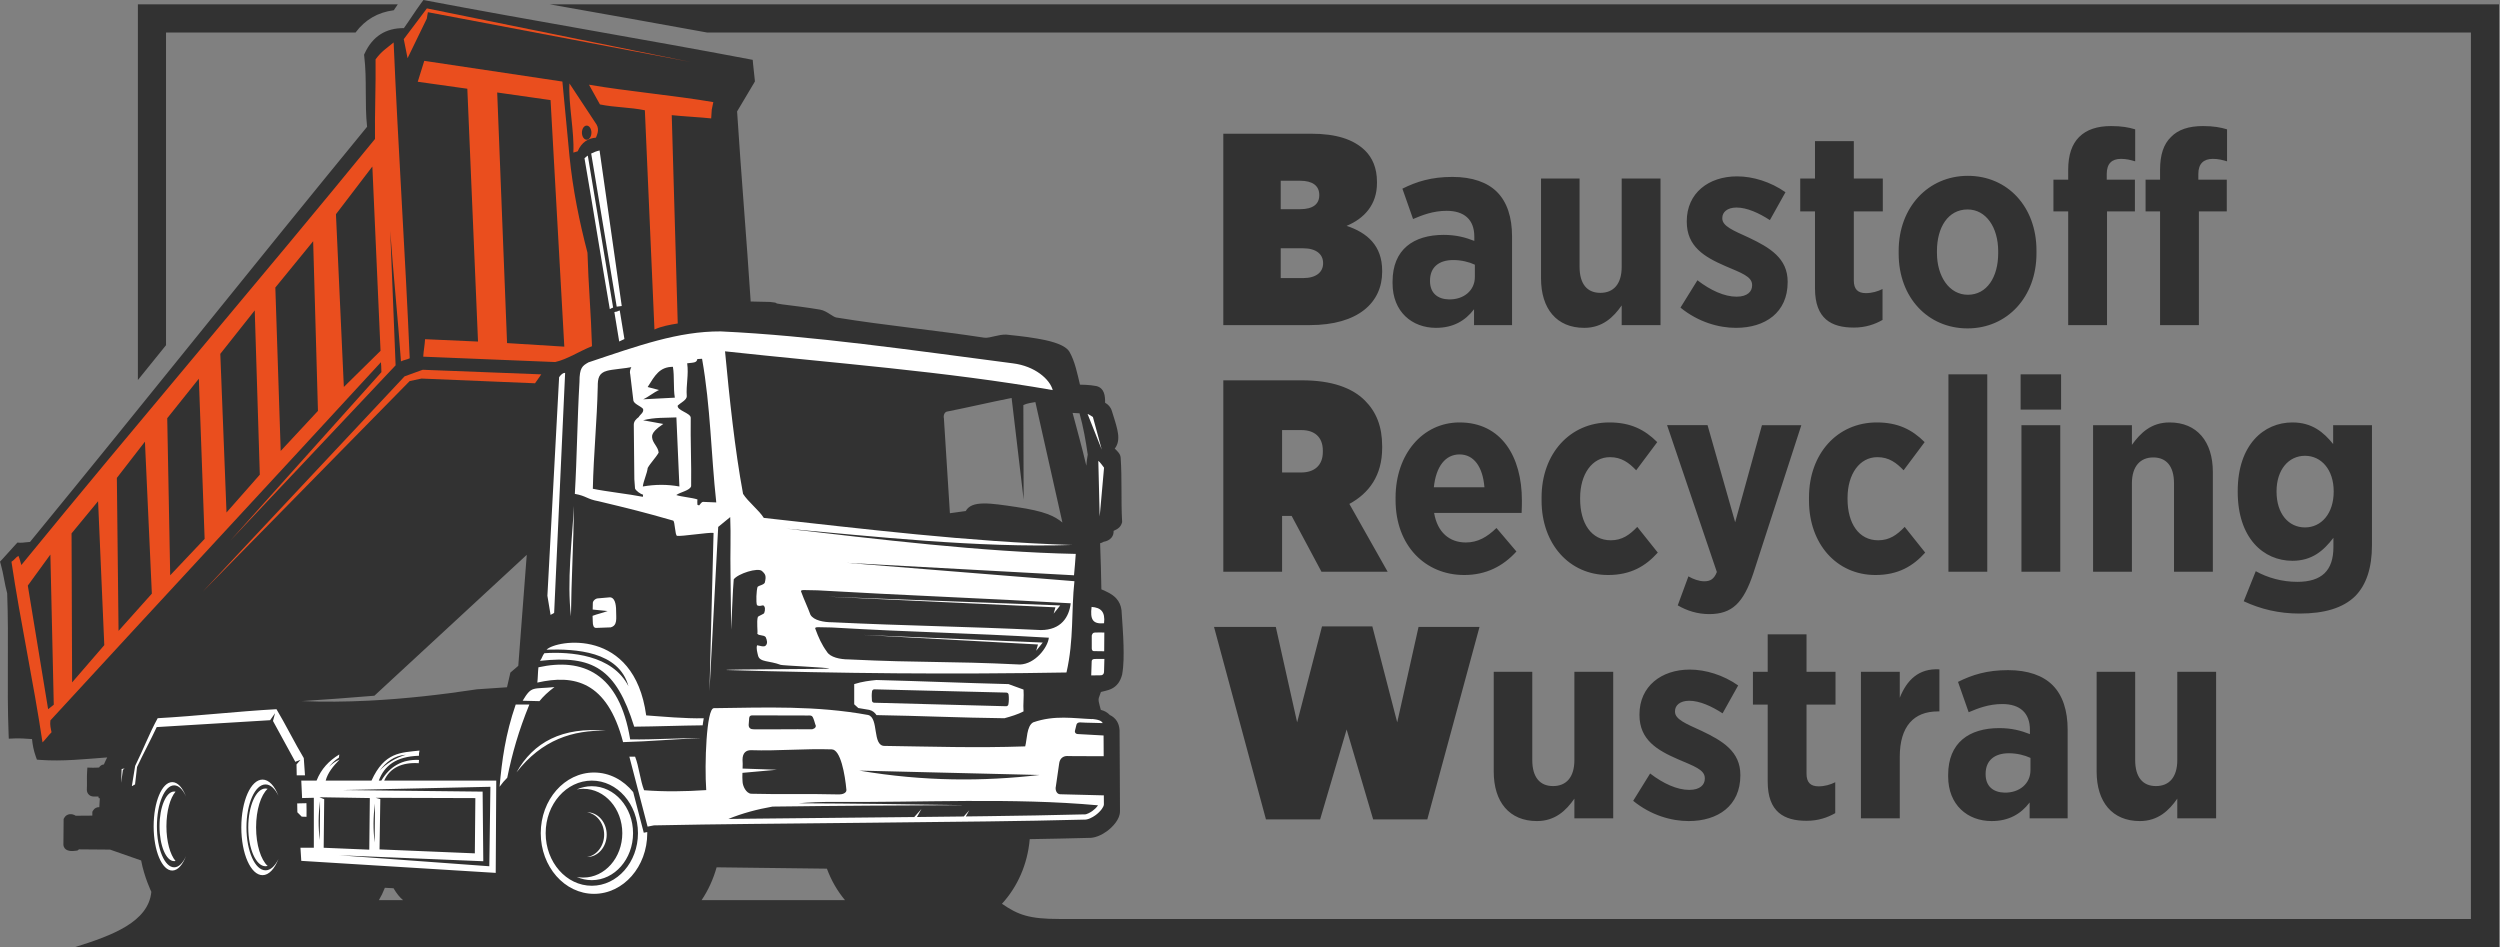 <?xml version="1.0" encoding="UTF-8"?>
<svg xmlns="http://www.w3.org/2000/svg" xmlns:xlink="http://www.w3.org/1999/xlink" xmlns:serif="http://www.serif.com/" width="100%" height="100%" viewBox="0 0 2043 774" xml:space="preserve" style="fill-rule:evenodd;clip-rule:evenodd;stroke-linejoin:round;stroke-miterlimit:2;"><rect x="0" y="0" width="2043" height="774" fill="#808080" stroke="none"/>    <rect id="logo" x="0" y="0" width="2043" height="774" style="fill:none;"></rect>    <clipPath id="_clip1">        <rect x="0" y="0" width="2043" height="774"></rect>    </clipPath>    <g clip-path="url(#_clip1)">        <path d="M999.683,265.683l0,-156.41l71.725,0c20.334,0 34.634,4.469 44.242,13.854c5.81,5.809 9.608,14.077 9.608,25.472l0,1.117c0,17.429 -10.278,28.825 -24.802,34.857c16.758,5.587 29.048,16.088 29.048,36.645l-0,0.894c-0,25.025 -19.44,43.571 -59.213,43.571l-70.608,0Zm81.557,-50.721c-0,-7.15 -5.586,-12.066 -16.311,-12.066l-18.323,-0l0,24.355l18.323,0c10.725,0 16.311,-4.916 16.311,-12.066l-0,-0.223Zm-3.128,-55.414l-0,-0.224c-0,-7.597 -5.586,-11.619 -15.641,-11.619l-15.865,0l0,23.238l15.865,0c10.278,0 15.641,-4.021 15.641,-11.395Zm95.41,108.37c-19.663,-0 -35.528,-13.183 -35.528,-36.422l0,-1.34c0,-26.366 17.206,-38.209 41.784,-38.209c10.055,0 17.652,2.011 25.026,4.916l-0,-3.575c-0,-13.854 -8.268,-21.004 -22.568,-21.004c-11.172,0 -20.11,3.575 -27.483,6.703l-8.715,-24.802c11.619,-5.809 23.685,-9.608 40.89,-9.608c16.312,0 28.601,4.469 36.422,12.29c8.267,8.267 12.289,20.78 12.289,36.197l-0,72.619l-31.059,0l0,-12.959c-7.15,9.384 -16.981,15.194 -31.058,15.194Zm10.502,-23.238c12.289,0.223 21.227,-7.374 21.227,-18.323l-0,-10.055c-4.693,-2.234 -11.172,-3.798 -17.652,-3.798c-11.619,-0 -18.993,5.809 -18.993,16.758l0,0.447c0,9.831 6.256,14.747 15.418,14.971Zm110.604,23.238c-22.568,-0 -35.304,-15.641 -35.304,-40.443l-0,-81.557l31.505,-0l0,72.172c0,14.077 6.257,21.227 16.982,21.227c10.725,-0 17.429,-7.15 17.429,-21.227l-0,-72.172l31.728,-0l0,119.765l-31.728,0l-0,-16.088c-6.704,9.608 -15.641,18.323 -30.612,18.323Zm124.011,-0c-14.077,-0 -30.835,-4.693 -45.359,-16.535l13.853,-22.344c10.725,8.267 22.121,13.406 31.953,13.406c8.937,0 12.736,-4.245 12.736,-9.161l-0,-0.447c-0,-6.927 -8.938,-9.831 -21.898,-15.417c-16.981,-7.374 -31.505,-15.865 -31.505,-36.198l-0,-0.447c-0,-23.015 17.875,-36.645 41.113,-36.645c12.96,0 27.484,4.469 39.55,12.96l-12.736,22.791c-8.938,-5.809 -18.77,-10.278 -27.26,-10.278c-7.598,-0 -11.619,3.798 -11.619,8.491l-0,0.447c-0,6.256 8.937,9.831 21.673,15.641c17.429,8.267 31.729,16.981 31.729,35.974l0,0.447c0,24.802 -18.322,37.315 -42.23,37.315Zm96.304,-0.224c-18.323,0 -31.729,-7.15 -31.729,-31.952l-0,-63.011l-12.066,0l-0,-26.813l12.066,-0l-0,-30.612l31.729,0l-0,30.612l23.684,-0l0,26.813l-23.684,0l-0,56.531c-0,6.927 3.128,10.278 9.831,10.278c4.916,0 9.608,-1.34 13.63,-3.351l0,25.249c-6.256,3.575 -13.853,6.256 -23.461,6.256Zm92.952,0.671c-32.399,-0 -56.308,-25.249 -56.308,-61l0,-2.458c0,-35.528 24.132,-61.224 56.531,-61.224c32.399,0 56.084,25.249 56.084,61l0,2.458c0,35.528 -23.908,61.224 -56.307,61.224Zm0.223,-27.484c15.641,0 24.802,-14.524 24.802,-33.963l0,-1.564c0,-19.44 -9.831,-34.187 -25.025,-34.187c-15.865,-0 -25.026,14.524 -25.026,33.963l0,1.564c0,19.216 10.055,34.187 25.249,34.187Zm82.004,24.802l-0,-92.952l-12.066,0l-0,-25.919l12.066,-0l-0,-8.044c-0,-12.29 3.128,-21.004 8.937,-26.813c6.033,-6.033 14.748,-8.938 26.143,-8.938c8.715,-0 14.524,1.117 19.663,2.681l0,26.143c-3.798,-1.117 -7.15,-2.011 -11.619,-2.011c-7.373,-0 -11.619,3.799 -11.619,12.289l0,4.693l23.015,-0l-0,25.919l-22.791,0l-0,92.952l-31.729,0Zm75.077,0l-0,-92.952l-11.843,0l0,-25.919l11.843,-0l-0,-8.044c-0,-12.29 2.904,-21.004 8.937,-26.813c5.81,-6.033 14.524,-8.938 26.143,-8.938c8.714,-0 14.524,1.117 19.663,2.681l0,26.143c-3.798,-1.117 -7.15,-2.011 -11.619,-2.011c-7.374,-0 -11.842,3.799 -11.842,12.289l-0,4.693l23.238,-0l-0,25.919l-22.792,0l0,92.952l-31.728,0Zm-765.516,201.529l0,-156.41l64.352,-0c24.132,-0 40.89,6.033 51.392,16.534c9.161,9.162 14.077,21.004 14.077,37.315l-0,1.341c-0,22.568 -10.726,37.092 -26.814,45.806l31.282,55.414l-54.073,-0l-24.355,-45.583l-7.82,0l-0,45.583l-48.041,-0Zm48.041,-81.11l15.641,-0c10.725,-0 17.651,-5.81 17.651,-16.758l0,-1.118c0,-11.172 -6.926,-16.758 -17.428,-16.758l-15.864,0l-0,34.634Zm148.812,83.791c-31.728,-0 -56.084,-23.908 -56.084,-61.223l0,-2.011c0,-35.528 22.121,-61.447 52.286,-61.447c34.187,-0 50.945,27.93 50.945,63.681c-0,1.788 -0,5.586 -0.224,10.278l-71.501,0c2.681,15.865 12.513,24.132 25.919,24.132c9.832,0 17.429,-4.469 25.026,-11.842l16.311,19.216c-10.949,12.066 -24.802,19.216 -42.678,19.216Zm-24.802,-71.725l41.337,-0c-1.34,-16.535 -8.491,-26.813 -20.333,-26.813c-11.619,-0 -19.216,9.831 -21.004,26.813Zm142.333,71.725c-31.728,-0 -54.296,-25.473 -54.296,-60.777l-0,-2.681c-0,-35.527 23.014,-61.223 55.414,-61.223c17.205,-0 28.824,5.809 39.102,16.088l-17.205,23.014c-5.809,-6.033 -11.842,-10.725 -21.45,-10.725c-14.524,0 -24.356,13.854 -24.356,33.293l0,0.894c0,19.886 9.161,33.74 25.026,33.74c9.384,-0 15.417,-4.469 21.674,-10.949l16.758,21.004c-9.831,10.948 -21.897,18.322 -40.667,18.322Zm103.901,-43.125l21.898,-79.322l32.176,0l-39.326,121.33c-8.044,23.908 -17.206,33.069 -35.975,33.069c-9.384,0 -18.099,-2.681 -25.696,-7.15l8.715,-23.685c3.798,2.235 8.714,4.022 12.959,4.022c4.916,0 8.044,-1.787 10.279,-7.597l-40.667,-119.989l33.07,0l22.567,79.322Zm114.627,43.125c-31.729,-0 -54.297,-25.473 -54.297,-60.777l-0,-2.681c-0,-35.527 23.015,-61.223 55.414,-61.223c17.205,-0 28.824,5.809 39.102,16.088l-17.205,23.014c-5.809,-6.033 -11.842,-10.725 -21.45,-10.725c-14.524,0 -24.356,13.854 -24.356,33.293l0,0.894c0,19.886 9.162,33.74 25.026,33.74c9.385,-0 15.418,-4.469 21.674,-10.949l16.758,21.004c-9.831,10.948 -21.897,18.322 -40.666,18.322Zm59.659,-2.681l-0,-161.326l31.729,-0l-0,161.326l-31.729,-0Zm58.989,-132.502l-0,-28.824l33.069,-0l0,28.824l-33.069,-0Zm0.67,132.502l0,-119.766l31.729,0l-0,119.766l-31.729,-0Zm58.542,-0l0,-119.766l31.729,0l-0,16.088c6.927,-9.608 15.641,-18.322 30.835,-18.322c22.344,-0 35.304,15.641 35.304,40.443l0,81.557l-31.729,-0l0,-72.172c0,-14.077 -6.256,-21.228 -16.982,-21.228c-10.501,0 -17.428,7.151 -17.428,21.228l-0,72.172l-31.729,-0Zm168.699,34.186c-16.758,0 -31.728,-3.575 -45.582,-10.055l9.832,-24.578c9.608,5.362 21.45,8.714 33.963,8.714c19.886,-0 29.494,-9.161 29.494,-28.377l0,-7.597c-8.044,10.502 -17.428,18.769 -33.516,18.769c-23.685,-0 -44.689,-18.546 -44.689,-56.308l0,-0.67c0,-37.762 21.227,-56.084 44.689,-56.084c16.311,-0 25.696,8.267 33.293,17.652l-0,-15.418l31.729,0l-0,97.868c-0,18.993 -4.693,32.623 -13.63,41.784c-10.055,9.832 -25.249,14.3 -45.583,14.3Zm4.469,-70.384c13.407,-0 23.462,-11.396 23.462,-29.271l-0,-0.224c-0,-17.652 -10.055,-29.047 -23.462,-29.047c-13.406,-0 -23.238,11.395 -23.238,29.047l0,0.224c0,18.099 9.832,29.271 23.238,29.271Zm-849.083,238.62l-42.454,-157.304l50.498,-0l17.429,77.982l20.333,-78.429l41.114,0l20.333,78.429l17.428,-77.982l49.828,-0l-42.677,157.304l-44.242,-0l-21.674,-73.513l-21.674,73.513l-44.242,-0Zm221.432,1.34c-22.567,0 -35.304,-15.641 -35.304,-40.443l0,-81.556l31.506,-0l-0,72.172c-0,14.077 6.256,21.227 16.981,21.227c10.726,-0 17.429,-7.15 17.429,-21.227l-0,-72.172l31.729,-0l-0,119.765l-31.729,-0l-0,-16.088c-6.703,9.608 -15.641,18.322 -30.612,18.322Zm124.011,0c-14.077,0 -30.835,-4.692 -45.359,-16.534l13.854,-22.345c10.725,8.268 22.12,13.407 31.952,13.407c8.938,-0 12.736,-4.245 12.736,-9.161l0,-0.447c0,-6.927 -8.938,-9.832 -21.897,-15.418c-16.982,-7.373 -31.506,-15.864 -31.506,-36.197l0,-0.447c0,-23.015 17.876,-36.645 41.114,-36.645c12.96,0 27.483,4.469 39.549,12.96l-12.736,22.791c-8.938,-5.81 -18.769,-10.278 -27.26,-10.278c-7.597,-0 -11.619,3.798 -11.619,8.49l-0,0.447c-0,6.257 8.938,9.832 21.674,15.641c17.428,8.268 31.729,16.982 31.729,35.975l-0,0.446c-0,24.803 -18.323,37.315 -42.231,37.315Zm96.304,-0.223c-18.322,-0 -31.729,-7.15 -31.729,-31.952l0,-63.011l-12.066,-0l0,-26.813l12.066,-0l0,-30.612l31.729,-0l-0,30.612l23.685,-0l-0,26.813l-23.685,-0l-0,56.531c-0,6.927 3.128,10.278 9.831,10.278c4.916,0 9.608,-1.34 13.63,-3.351l0,25.249c-6.256,3.575 -13.853,6.256 -23.461,6.256Zm44.465,-2.011l0,-119.765l31.729,-0l-0,21.227c5.809,-14.524 15.417,-24.132 32.399,-23.238l0,34.41l-1.341,-0c-19.439,-0 -31.058,12.066 -31.058,37.091l-0,50.275l-31.729,-0Zm106.806,2.234c-19.663,0 -35.528,-13.183 -35.528,-36.421l0,-1.34c0,-26.367 17.205,-38.209 41.784,-38.209c10.055,-0 17.652,2.011 25.026,4.916l-0,-3.576c-0,-13.853 -8.268,-21.003 -22.568,-21.003c-11.172,-0 -20.11,3.575 -27.483,6.703l-8.715,-24.802c11.619,-5.81 23.685,-9.608 40.89,-9.608c16.312,-0 28.601,4.469 36.421,12.289c8.268,8.268 12.29,20.78 12.29,36.198l-0,72.619l-31.059,-0l0,-12.96c-7.15,9.385 -16.981,15.194 -31.058,15.194Zm10.502,-23.238c12.289,0.224 21.227,-7.373 21.227,-18.322l-0,-10.055c-4.693,-2.234 -11.173,-3.798 -17.652,-3.798c-11.619,-0 -18.993,5.809 -18.993,16.758l-0,0.447c-0,9.831 6.256,14.747 15.418,14.97Zm110.604,23.238c-22.568,0 -35.304,-15.641 -35.304,-40.443l-0,-81.556l31.505,-0l0,72.172c0,14.077 6.257,21.227 16.982,21.227c10.725,-0 17.428,-7.15 17.428,-21.227l0,-72.172l31.729,-0l0,119.765l-31.729,-0l0,-16.088c-6.703,9.608 -15.641,18.322 -30.611,18.322Zm-830.57,103.013l0.04,0.004l-856.957,0c30.656,-9.518 60.186,-20.642 62.487,-45.207c-0,0 -5.733,-11.759 -8.334,-25.608l-25.389,-8.877c-8.483,-0.069 -16.963,-0.138 -25.443,-0.205c-0.073,0.063 -0.149,0.129 -0.229,0.192l-0.916,0.731l-1.157,0.185c-3.447,0.546 -8.566,0.635 -10.075,-3.307c-0.211,-0.562 -0.324,-1.158 -0.324,-1.76c0,-6.565 0.179,-13.127 0.179,-19.692l-0,-1.191l0.595,-1.028c2.008,-3.473 6.337,-3.572 9.274,-1.604c4.53,-0.069 9.061,-0.077 13.592,-0.101c0.003,-0.659 0.005,-1.318 0.005,-1.976l-0,-1.151l0.575,-0.996c1.161,-2.005 3.122,-2.848 5.117,-2.797c0.134,-2.405 0.267,-4.811 0.43,-7.214l-0.936,-0.146l-0.202,-1.303c-0.962,0.02 -1.922,0.036 -2.884,0.007c-1.75,-0.004 -3.185,-0.063 -4.654,-1.277c-1.349,-1.111 -1.944,-2.709 -1.944,-4.422l-0,-0.129l0.006,-0.126c0.258,-4.474 -0.086,-8.949 0.172,-13.438l0.248,-4.286l4.293,0.116c1.757,0.049 3.523,-0.08 5.292,-0.182c0.334,-0.632 0.85,-1.211 1.624,-1.72c0.668,-0.44 1.432,-0.698 2.223,-0.764c0.023,-0.003 0.046,-0.007 0.069,-0.007c0.83,-1.958 1.77,-3.846 2.699,-5.738c-18.134,1.32 -36.414,3.377 -54.556,2.034l-2.877,-0.212l-0.969,-2.718c-1.611,-4.528 -2.583,-9.311 -3.026,-14.113c-4.839,-0.288 -9.651,-0.731 -14.533,-0.506l-4.458,0.205l-0.169,-4.458c-1.465,-38.098 0.298,-76.246 -1.134,-114.34c-2.144,-7.73 -2.964,-15.783 -5.16,-23.466l-0.688,-2.418l1.72,-1.832c3.767,-4.012 7.303,-8.213 11.07,-12.225l1.452,-1.544l2.116,0.162c1.231,0.083 3.265,-0.212 4.532,-0.337c1.108,-0.11 2.381,-0.262 3.621,-0.341c92.382,-112.62 183.061,-226.626 275.444,-339.25c-2.048,-19.2 -0.004,-38.482 -2.322,-57.615l-0.152,-1.247l0.529,-1.144c6.469,-13.994 17.298,-20.705 32.029,-20.625c4.901,-6.827 9.333,-13.984 14.328,-20.744l1.653,-2.236l2.739,0.519c82.328,15.677 180.713,32.085 263.044,47.766l3.294,0.625l0.291,3.34c0.374,4.31 1.009,8.606 1.383,12.916l0.122,1.395l-0.704,1.211c-4.532,7.815 -9.301,15.489 -13.855,23.291c3.307,51.804 7.749,103.528 11.096,155.328c5.223,0.037 10.448,0.179 15.664,0.351l0.146,0.007l0.145,0.013c8.579,0.85 1.138,0.906 9.694,1.958c10.336,1.273 20.804,2.583 31.07,4.319c2.937,0.5 5.579,2.117 8.057,3.691c1.2,0.764 3.763,2.514 5.146,2.739c40.195,6.552 80.737,10.319 121.001,16.497c2.332,0.357 6.178,-0.678 8.487,-1.214c3.043,-0.704 6.221,-1.412 9.36,-1.309l0.195,0.006l0.195,0.027c3.146,0.383 6.317,0.661 9.469,1.022c5.094,0.588 10.18,1.267 15.234,2.143c7.267,1.26 22.371,4.002 26.552,10.709l0.04,0.063l0.036,0.066c4.475,7.746 6.459,17.89 8.606,26.873c1.525,0.043 3.049,0.076 4.574,0.139c2.99,0.125 5.841,0.45 8.781,1.009l0.175,0.033l0.169,0.046c6.304,1.733 6.942,8.037 6.837,13.534c2.612,1.528 4.544,3.443 5.566,6.846c1.482,4.941 3.261,9.962 4.379,14.989c0.979,4.389 1.475,9.195 -0.602,13.362c-0.413,0.83 -0.906,1.591 -1.472,2.289c0.119,0.112 0.228,0.215 0.314,0.301c1.985,1.912 4.32,4.081 4.525,7.015c1.217,17.351 0.212,34.615 1.177,51.962l0.043,0.774l-0.225,0.745c-0.416,1.392 -1.134,2.619 -2.173,3.641c-1.395,1.379 -3.009,2.021 -4.587,2.795c0.103,1.925 -0.364,3.82 -1.677,5.47c-1.604,2.018 -3.965,2.985 -6.421,3.44c-0.899,0.553 -1.893,0.945 -2.927,1.222c0.536,12.542 0.781,25.096 1.037,37.647c4.366,1.875 8.834,3.81 12.095,7.342c2.513,2.722 3.899,5.966 4.346,9.634l0.016,0.129l0.01,0.133c0.599,9.575 1.403,19.02 1.637,28.635c0.186,7.581 0.219,16.153 -1.117,23.618l-0.034,0.182l-0.049,0.182c-1.399,5.226 -4.042,9.357 -9.082,11.642c-2.689,1.214 -5.504,1.598 -8.199,2.381c-0.513,1.611 -1.165,3.09 -1.727,4.829c-0.539,1.67 0.192,4.386 0.632,6.023c0.331,1.228 0.693,2.473 0.995,3.731c0.803,0.219 1.594,0.482 2.369,0.803c2.018,0.842 3.67,1.99 4.96,3.403c5.047,2.375 7.685,6.743 8.001,12.397l0.004,0.096l0.003,0.099c0.264,22.031 0.139,44.061 0.347,66.092c0.06,6.489 -5.94,12.876 -10.865,16.431c-4.223,3.049 -9.756,5.626 -15.088,5.341c-15.929,0.435 -31.866,0.753 -47.803,1.016c-1.742,20.624 -10.105,39.11 -22.703,52.812c13.212,9.112 22.276,12.421 46.672,12.421l1153.76,-0l0,-724.418l-1441.44,-0c-41.38,-7.603 -85.376,-15.325 -128.449,-23.005l1592.89,0l-0,770.427l-1124.12,-0Zm-71.992,-445.42c-3.125,0.595 -6.472,0.857 -9.819,2.457l0.225,77.215l-9.82,-83.019c-18.151,3.572 -34.85,7.587 -53.004,11.159c-1.912,0.513 -2.894,3.291 -2.342,5.355c1.637,25.887 3.274,51.777 4.912,77.664c5.205,-0.595 7.736,-1.19 12.941,-1.786c4.909,-8.926 20.06,-6.439 41.062,-3.347c24.223,3.566 31.622,7.594 37.939,12.72c-7.141,-32.138 -14.953,-66.28 -22.094,-98.418Zm-531.598,396.937c-1.474,3.762 -3.114,7.151 -4.893,10.102l19.78,-0c-2.812,-2.347 -5.436,-5.645 -7.802,-9.733l-7.085,-0.369Zm75.337,-162.212l24.47,-1.659l2.769,-11.996l6.459,-5.533l6.919,-90.682l-124.513,115.124c-19.93,1.621 -39.781,3.163 -59.319,4.392c17.995,0.746 36.256,0.559 54.599,-0.359c29.582,-1.48 59.378,-4.86 88.616,-9.287Zm497.901,-182.708c0.247,-3.111 0.617,-6.179 1.162,-9.103c-1.598,-11.176 -3.655,-22.821 -6.734,-33.739c-1.881,-0.111 -3.763,-0.215 -5.646,-0.31c3.829,14.249 7.737,28.47 11.143,42.833c0.025,0.106 0.05,0.213 0.075,0.319Zm-197.208,355.022c-6.23,-7.461 -11.271,-16.162 -14.79,-25.734l-90.14,-1.1c-2.718,9.758 -6.9,18.807 -12.264,26.834l117.194,-0Zm-577.862,-425.06l0,-306.986l212.381,0c-1.081,1.606 -2.159,3.214 -3.246,4.815c-12.97,1.681 -23.457,7.66 -31.239,18.19l-154.891,-0l-0,255.519c-7.667,9.489 -15.334,18.977 -23.005,28.462Z" style="fill:#323232;"></path>        <path d="M214.548,637.078c5.196,0 9.859,5.143 13.041,13.293c-2.782,-5.792 -6.499,-9.331 -10.587,-9.331c-8.609,0 -15.591,15.711 -15.591,35.092c-0,19.381 6.982,35.095 15.591,35.095c4.088,-0 7.805,-3.542 10.587,-9.334c-3.182,8.15 -7.845,13.296 -13.041,13.296c-9.582,0 -17.351,-17.486 -17.351,-39.057c0,-21.568 7.769,-39.054 17.351,-39.054Zm2.454,7.283c0.589,-0 1.167,0.083 1.733,0.238c-5.547,5.024 -9.463,17.248 -9.463,31.533c0,14.285 3.916,26.509 9.463,31.533c-0.566,0.155 -1.144,0.238 -1.733,0.238c-7.796,-0 -14.116,-14.222 -14.116,-31.771c-0,-17.546 6.32,-31.771 14.116,-31.771Zm-76.239,-5.222c4.445,-0 8.444,4.534 11.225,11.757c-2.523,-5.649 -5.923,-9.111 -9.661,-9.111c-7.782,-0 -14.092,14.995 -14.092,33.494c-0,18.495 6.31,33.49 14.092,33.49c3.738,0 7.138,-3.463 9.661,-9.112c-2.781,7.227 -6.78,11.758 -11.225,11.758c-8.398,0 -15.204,-16.18 -15.204,-36.136c-0,-19.961 6.806,-36.14 15.204,-36.14Zm1.564,7.693c0.381,-0 0.754,0.043 1.125,0.125c-4.412,5.107 -7.452,15.869 -7.452,28.322c0,12.449 3.04,23.214 7.452,28.321c-0.371,0.083 -0.744,0.126 -1.125,0.126c-6.611,-0 -11.969,-12.737 -11.969,-28.447c-0,-15.714 5.358,-28.447 11.969,-28.447Zm431.886,-54.101c-18.03,0.181 -38.038,0.955 -55.94,1.103c-14.88,-47.908 -33.997,-58.544 -76.993,-53.785c1.637,-1.935 1.931,-4.313 3.569,-6.248c21.227,-1.386 55.607,1.207 68.737,27.002c-7.798,-28.622 -43.171,-30.633 -66.951,-29.902c7.947,-7.951 71.562,-18.581 81.431,53.709c13.962,0.994 31.225,2.674 47.035,2.359c-0.195,1.061 -0.365,2.117 -0.52,3.141c-0.13,0.869 -0.253,1.743 -0.368,2.621Zm127.18,-14.141c-1.139,-0.967 -2.262,-1.959 -3.333,-3.03l-0,-16.513c6.77,-2.157 12.423,-2.752 18.075,-3.348c36.451,0.894 71.562,2.455 108.013,3.348c3.87,1.488 8.407,2.976 12.274,4.465c0.446,5.801 -0.447,12.048 -0,17.85c-4.313,2.308 -10.577,4.23 -15.621,5.579c-35.723,-0.414 -69.144,-1.976 -104.529,-2.557c-1.289,-1.984 -3.093,-3.533 -5.694,-4.23l-0.168,-0.046l-0.169,-0.03c-2.952,-0.54 -5.901,-1.035 -8.848,-1.488Zm122.676,-3.01c0.423,-2.603 0.482,-5.361 0.162,-7.964c-0.113,-0.919 -0.873,-1.607 -1.8,-1.63c-35.938,-0.87 -71.975,-1.79 -107.91,-2.66c-0.943,-0.023 -1.74,0.649 -1.882,1.575c-0.407,2.629 -0.284,5.235 -0.099,7.653c0.076,0.953 0.85,1.69 1.806,1.713c35.964,0.943 71.876,1.932 107.841,2.871c0.932,0.027 1.733,-0.635 1.882,-1.558Zm-295.144,104.368c0.005,0.308 0.008,0.617 0.008,0.927c-0,27.378 -19.484,49.574 -43.519,49.574c-24.032,0 -43.516,-22.196 -43.516,-49.574c0,-27.379 19.484,-49.575 43.516,-49.575c12.664,0 24.064,6.162 32.017,15.998c2.545,9.767 5.09,19.535 7.635,29.304l1.019,3.912l2.84,-0.566Zm-45.294,-42.04c-20.83,0 -37.717,19.236 -37.717,42.967c-0,23.727 16.887,42.966 37.717,42.966c20.827,0 37.715,-19.239 37.715,-42.966c-0,-23.731 -16.888,-42.967 -37.715,-42.967Zm-3.938,62.464c7.916,-1.224 14.016,-8.954 14.016,-18.307c-0,-9.352 -6.1,-17.079 -14.015,-18.303l0.031,0c8.874,0 16.068,8.196 16.068,18.303c-0,10.111 -7.194,18.307 -16.068,18.307l-0.032,-0Zm3.938,-57.883c18.608,0 33.693,17.185 33.693,38.386c-0,21.2 -15.085,38.385 -33.693,38.385c-4.342,0 -8.49,-0.936 -12.3,-2.639c1.75,0.341 3.546,0.519 5.381,0.519c17.579,0 31.834,-16.236 31.834,-36.265c-0,-20.03 -14.255,-36.266 -31.834,-36.266c-1.835,0 -3.635,0.179 -5.381,0.519c3.81,-1.703 7.958,-2.639 12.3,-2.639Zm387.882,-92.931c-92.984,1.637 -185.145,0.803 -278.132,-2.021c-1.029,-0.715 85.433,-0.672 84.428,-1.227c-1.548,-0.85 -38.326,-2.428 -39.798,-2.983c-9.459,-3.582 -17.047,-2.015 -18.518,-7.505c-0.589,-2.643 -1.654,-6.016 -0.804,-8.51c1.994,0.245 5.484,1.667 6.926,0.351c1.925,-1.763 1.25,-4.469 0.092,-7.048c-1.726,-1.985 -5.487,-0.89 -6.836,-2.752c0.592,-1.267 -0.82,-9.988 0.489,-13.852c1.585,-1.127 4.846,-2.275 5.14,-3.029c0.939,-2.408 0.979,-5.451 -0.876,-6.304c-1.882,0.327 -3.179,0.936 -5.021,-0.096c-0.929,-2.54 -0.476,-12.059 0.473,-14.986c1.819,-1.498 4.227,-1.26 5.857,-3.281c1.413,-5.53 0.705,-7.035 -2.288,-9.7c-3.328,-2.967 -19.488,2.097 -23.036,6.829c-0.599,4.016 -2.081,41.948 -2.111,41.052c-0.039,-1.187 -0.516,-45.447 -0.542,-46.634c-0.311,-15.099 0.42,-30.2 -0.228,-45.299c-3.271,2.679 -6.546,5.355 -9.82,8.034l-7.141,134.122l3.348,-129.214c-2.927,-0.701 -26.857,3.066 -29.833,2.378c-1.74,-0.4 -1.627,-11.996 -3.241,-12.459c-24.24,-6.958 -35.165,-9.628 -60.876,-15.806c-9.599,-1.71 -9.82,-4.313 -19.418,-6.022c1.786,-30.353 2.007,-61.148 3.793,-91.5c0,-11.754 2.415,-13.133 7.333,-15.971c40.972,-13.739 73.394,-25.444 108.049,-25.305c74.8,3.459 156.12,15.336 238.785,26.099c18.002,2.232 30.2,12.945 32.581,21.871c-87.481,-15.323 -180.32,-22.166 -267.8,-31.688c3.572,37.787 8.033,80.486 14.731,116.49c4.164,6.549 12.793,13.094 16.96,19.64c81.984,9.025 166.551,19.454 251.961,22.119c-76.834,2.564 -164.235,-7.203 -233.81,-13.358c73.871,8.536 160.608,19.15 236.77,20.661c-0.416,6.116 -0.889,11.897 -1.438,17.47l-185.85,-10.174l186.194,15.006c-2.689,24.501 -0.338,47.703 -6.493,74.602Zm-301.592,-137.056c0.444,0.189 0.89,0.371 1.353,0.536c1.042,-0.893 1.859,-2.904 3.347,-2.904c3.572,0.149 7.141,0.301 10.713,0.45c-4.316,-39.428 -4.614,-77.962 -11.606,-117.386c-1.263,0.069 -2.543,0.142 -3.836,0.211c-0.655,2.802 -1.909,2.835 -8.325,3.47c1.336,9.522 -1.006,17.483 -0.337,27.005c-0,2.973 -5.13,5.391 -7.363,7.475c-1.081,4.038 10.6,6.062 10.6,10.041c-0.297,18.078 0.632,37.827 0.334,55.905c-0.959,3.585 -8.89,4.799 -12.161,7.253c4.462,1.488 12.833,2.08 17.295,3.569c-0.209,1.048 -0.03,2.87 -0.014,4.375Zm98.068,69.912c-3.721,-0.073 -7.438,-0.149 -11.159,-0.221c-2.193,-0 -2.626,0.605 -2.008,1.673c2.378,6.545 5.094,11.976 7.475,18.522c2.692,4.66 10.898,6.138 17.966,6.138c61.259,2.937 109.015,3.42 170.275,6.36c16.692,0 23.171,-10.765 24.435,-21.872c-69.366,-4.054 -137.618,-6.545 -206.984,-10.6Zm193.07,19.031l1.448,-5.133l-186.233,-8.702l190.139,7.141l-5.354,6.694Zm-181.468,11.321c-3.717,-0.076 -7.438,-0.149 -11.155,-0.225c-2.197,0 -2.627,0.609 -2.011,1.674c2.381,6.548 5.096,12.647 9.26,18.3c2.693,4.66 10.898,6.36 17.966,6.36c61.26,2.94 78.647,1.227 139.903,4.167c12.34,-0.446 22.646,-13.812 23.569,-21.908c-69.37,-4.055 -108.162,-4.316 -177.532,-8.368Zm167.183,19.031l1.452,-5.133l-142.939,-7.812l146.842,6.247l-5.355,6.698Zm-295.305,-206.822c-1.339,-8.033 -0.221,-17.182 -1.561,-25.215c-10.911,0.079 -14.622,6.922 -20.645,16.513c3.87,1.042 5.395,1.413 9.264,2.455c-4.316,1.934 -8.628,5.655 -12.945,7.587c8.629,-0.447 17.258,-0.893 25.887,-1.34Zm-35.551,-24.938c-3.598,0.864 -16.17,1.849 -19.851,2.98c-6.833,1.829 -7.587,6.248 -7.587,12.942c-0.595,27.971 -3.423,55.495 -4.019,83.466c10.296,2.189 30.055,4.379 40.9,6.572c0.053,-0.559 0.109,-1.145 0.162,-1.773c-2.081,-0.447 -5.838,-3.126 -6.582,-5.024c-0.149,-2.527 -0.41,-5.057 -0.559,-7.587c-0.298,-15.621 -0.149,-28.9 -0.446,-44.521c-0,-2.864 1.898,-4.614 4.018,-6.248c1.191,-2.232 4.379,-3.681 3.569,-6.694c-1.859,-2.269 -7.167,-3.88 -7.921,-6.697c-0.893,-7.885 -1.674,-13.538 -2.567,-21.422c-0.539,-2.018 -0.245,-3.913 0.883,-5.994Zm36.835,41.062c-8.94,0.486 -17.602,-0.192 -27.227,2.345c5.507,0.893 11.01,2.12 16.514,3.013c-5.451,3.645 -9.658,7.289 -9.148,10.934c0.297,4.614 5.06,7.885 5.354,12.499c-2.229,4.015 -6.694,8.48 -8.926,12.495c-0.592,4.763 -3.42,10.415 -4.015,15.178c9.968,-1.733 19.936,-1.839 29.905,-0c-0.82,-18.823 -1.637,-37.642 -2.457,-56.464Zm-37.774,263.137c20.83,0.297 36.97,-1.191 57.8,-0.893c-23.059,0.595 -40.542,2.53 -63.601,3.125c-13.068,-49.945 -40.179,-55.439 -70.074,-48.652c0.446,-3.42 0.446,-9.075 0.893,-12.495c35.974,-7.941 66.125,4.438 74.982,58.915Zm387.359,-72.026c-2.675,0.109 -5.801,-0.225 -8.48,-0.112c-1.038,-0 -1.673,-0.943 -1.673,-2.233c-0,-3.532 -0.004,-6.975 -0.004,-10.507c0.513,-1.912 1.343,-2.434 2.683,-2.434c2.566,-0.189 5.133,-0.04 7.587,-0c-0.073,5.02 -0.037,10.262 -0.113,15.286Zm-0.109,-22.877c-9.393,0.84 -11.43,-3.261 -10.183,-13.358c7.524,0.555 11.288,3.872 10.183,13.358Zm0.278,29.125c-0.093,3.367 -0.185,6.734 -0.278,10.098c0,2.556 -1.409,3.29 -2.623,3.29c-2.603,0.02 -5.262,0.096 -7.865,0.113c0.037,-3.718 0.351,-7.829 0.387,-11.55c0,-1.422 1.247,-1.895 2.57,-1.895c2.603,-0.02 5.206,-0.036 7.809,-0.056Zm-399.021,-39.388c-0,6.268 1.289,12.072 -4.462,13.614c-3.943,0.148 -7.997,0.297 -11.94,0.446c-2.044,0 -2.679,-2.196 -2.679,-5.246c0.096,-1.581 -0.251,-3.049 -0.155,-4.63c3.466,-1.379 8.827,-2.537 12.293,-3.916c-3.36,-0.331 -8.84,-0.886 -12.204,-1.217c-0.05,-1.766 0.175,-3.618 0.122,-5.384c0,-1.783 2.326,-3.764 4.241,-3.764c3.125,-0.262 6.528,-0.579 9.651,-0.84c3.849,-0 5.133,5.189 5.133,10.937Zm388.98,88.569c0.135,-0.026 0.274,-0.049 0.413,-0.076c1.945,0.275 3.939,0.476 5.735,1.224c1.25,0.519 2.044,1.214 2.524,2.136c-6.116,-0.274 -12.327,-0.172 -18.409,-0.578c-1.171,-0 -2.61,0.241 -3.07,1.954c-0.426,1.541 -0.797,3.199 -1.17,4.743c-0.404,1.505 0.595,2.844 2.51,2.844l20.843,1.148c0.046,5.646 0.073,11.292 0.093,16.937c-9.982,-0.152 -19.964,0.119 -29.946,-0.149c-2.9,0 -5.691,1.71 -6.36,5.58c-0.893,6.545 -1.898,12.757 -2.791,19.305c-0.698,2.613 0.575,6.36 3.572,6.36c11.943,0.235 23.747,0.612 35.634,0.907c0.013,2.47 0.033,4.941 0.056,7.412c0.013,1.131 -1.062,2.86 -1.697,3.74c-1.409,1.948 -3.314,3.721 -5.258,5.127c-2.382,1.72 -6.179,3.764 -9.218,3.555c-0.07,-0.003 -0.139,-0.01 -0.205,-0.013c-0.07,-0 -0.139,0.003 -0.208,0.003c-26.152,0.715 -52.327,1.105 -78.485,1.459c-31.973,0.433 -63.945,0.757 -95.921,1.071c-32.419,0.318 -64.835,0.616 -97.255,0.983c-26.373,0.297 -52.759,0.612 -79.129,1.174c-0.126,0.003 -0.251,0.006 -0.38,0.01c-0.123,0.023 -0.245,0.049 -0.371,0.073l-4.762,0.952c-4.965,-19.064 -9.936,-38.131 -14.9,-57.195l4.686,0c3.162,7.951 4.194,19.504 7.363,27.448c16.626,1.303 33.699,1.042 50.771,-0.109c-1.488,-20.979 0.149,-66.952 6.248,-66.952c42.55,-0.545 83.538,-2.206 126.091,5.58c8.937,2.395 3.152,25.259 13.339,25.259c38.068,0.542 74.989,1.769 114.975,0.39c1.561,-5.58 1.131,-16.537 6.476,-19.623c17.632,-6.175 33.253,-3.198 48.206,-2.679Zm-261.174,71.504c-12.519,2.186 -24.673,5.442 -36.102,10.1c6.205,-0.076 12.409,-0.146 18.617,-0.215c32.419,-0.368 64.839,-0.665 97.261,-0.986c12.023,-0.118 24.047,-0.238 36.072,-0.364l5.876,-6.588l-3.705,6.565c12.762,-0.134 25.523,-0.277 38.285,-0.433l4.473,-5.014l-2.818,4.994c5.907,-0.073 11.814,-0.149 17.722,-0.228c26.141,-0.354 52.286,-0.744 78.425,-1.456c0.069,-0.003 0.139,-0.006 0.208,-0.006l0.205,-0.007l0.205,0.013c0.066,0.007 0.136,0.01 0.205,0.017c1.836,0.126 4.984,-1.723 6.417,-2.755c1.581,-1.141 3.148,-2.583 4.296,-4.167c0.093,-0.129 0.218,-0.311 0.347,-0.513c-69.756,-6.37 -144.573,-2.18 -217.217,-2.785c-9.184,0 -18.415,0.331 -27.562,1.113c44.42,0.181 91.918,0.814 135.996,1.54c-52.403,0.193 -104.804,0.487 -157.206,1.175Zm-24.574,-27.565c-0.076,2.461 -0.108,4.819 0.068,6.694c-0,4.177 3.036,10.048 7.028,10.375c25.07,0.672 46.902,-0.112 71.972,0.559c2.567,0 5.914,-1.042 5.914,-3.572c-1.174,-12.836 -4.779,-33.252 -12.052,-33.252c-22.689,-0.741 -43.367,1.415 -66.056,0.671c-3.757,0 -6.806,2.044 -6.806,7.812c0.188,2.004 0.138,4.562 0.051,7.208l27.979,0.971l-28.098,2.534Zm242.818,1.73l-147.292,-3.572c52.991,8.979 101.441,8.873 147.292,3.572Zm-185.843,-37.328c2.497,-0.668 3.651,-2.14 2.566,-4.015c-0.595,-2.047 -1.19,-4.204 -2.12,-6.026c-0.82,-1.419 -2.083,-1.24 -4.018,-1.227c-14.953,-0.076 -30.24,-0.04 -45.193,-0.112c-2.712,-0 -2.715,1.693 -2.788,3.347c-0.149,1.6 -0.185,2.864 -0.334,4.465c0,2.454 1.561,3.568 3.906,3.568c15.843,0.186 32.135,-0.185 47.981,0Zm-201.877,-291.226c-2.984,65.046 -5.983,130.986 -8.963,196.033c-1.055,0.949 -1.982,1.009 -2.918,1.736c-0.906,-5.077 -1.693,-10.597 -2.599,-15.674c3.188,-59.536 6.38,-119.073 9.571,-178.612c1.588,-2.183 3.209,-3.682 4.909,-3.483Zm7.22,108.734c-0.298,29.608 -2.157,60.552 -2.454,90.16c-3.301,-29.158 0.79,-60.384 2.454,-90.16Zm433.196,-31.324l-3.572,39.946l-1.117,-45.526c-0,-0 1.117,0.671 4.689,5.58Zm-9.115,-41.396l7.233,26.658l-11.592,-29.145c0,-0 0.88,0.165 4.359,2.487Zm-634.405,297.12c3.814,-9.687 10.211,-16.254 18.544,-21.339c-0.149,0.89 -0.129,1.674 -0.278,2.563c-3.8,2.517 -6.132,4.981 -8.146,7.647c2.557,-2.629 5.404,-4.74 8.705,-6.026c-5.311,5.354 -9.777,10.912 -11.377,17.155l37.448,0c10.603,-23.455 24.138,-22.803 39.204,-24.521c-0.417,1.528 -0.437,3.083 -0.446,4.24c-18.847,0.592 -28.302,8.195 -32.809,20.281l2.07,0c6.951,-11.588 17.062,-17.489 30.795,-16.877c-0.076,0.893 -0.149,1.786 -0.222,2.679c-13.735,-0.871 -23.677,3.873 -28.213,14.198l91.563,0l-0.446,75.429c-52.965,-3.271 -105.93,-6.545 -158.894,-9.82c-0.225,-3.568 -0.447,-7.14 -0.672,-10.709l10.938,-0l-0,-40.84c-3.202,0.073 -6.4,0.149 -9.598,0.222c-0.222,-4.76 -0.447,-9.522 -0.668,-14.282l12.502,0Zm43.065,56.461l0.447,-42.179l-41.287,-0.668l3.999,1.591l-0.427,39.695l37.268,1.561Zm86.681,-42.136l-81.548,-0.265l3.877,1.085l-0.642,41.091l77.886,3.238l0.427,-45.149Zm-126.942,2.358c-1.399,10.809 -1.577,21.697 -0.132,31.91c-0.136,-10.488 0.264,-21.422 0.132,-31.91Zm138.342,53.335l0.893,-64.941l-120.955,2.676l114.598,1.277l0.543,56.89l-117.654,-4.882l122.575,8.98Zm-93.487,-51.327c-1.396,10.808 -1.574,21.696 -0.132,31.913c-0.132,-10.491 0.264,-21.426 0.132,-31.913Zm25.226,-39.808c-9.734,0.721 -16.157,6.079 -21.422,13.054c5.632,-6.013 12.816,-10.316 21.422,-13.054Zm-81.121,50.715c-1.3,-0.039 -2.603,-0.076 -3.906,-0.112c-1.191,-1.191 -2.378,-2.381 -3.569,-3.572c-0.046,-2.385 -0.092,-4.806 -0.135,-7.253c1.369,-0.03 2.742,-0.063 4.111,-0.096c1.151,-0.027 2.298,-0.053 3.446,-0.08c0.096,3.738 0.126,7.449 0.053,11.113Zm-1.247,-33.884l-6.757,0c-0.053,-3.006 -0.109,-5.986 -0.165,-8.907c1.085,-1.247 2.173,-2.494 3.261,-3.74c-1.422,0.522 -2.844,1.048 -4.263,1.571c-5.739,-10.458 -12.483,-22.851 -18.221,-33.323l1.674,-6.353l-4.032,5.702l-92.657,5.623c-5.427,11.529 -10.636,21.051 -16.067,32.584c-0.371,4.462 -1.3,10.041 -1.674,14.503c-0.965,-0.298 -1.6,1.303 -2.566,1.005c0.893,-5.358 1.786,-11.046 2.679,-16.401c6.558,-13.13 11.232,-25.814 18.409,-38.945c32.138,-1.786 64.944,-5.576 97.079,-7.362c6.991,11.602 15.323,28.341 22.315,39.947c0.31,4.637 0.658,9.353 0.985,14.096Zm-147.381,-5.616l-1.452,1.115l-1.336,10.6l0.334,-11.268l2.454,-0.447Zm351.263,-66.505c-5.173,3.83 -9.205,7.663 -12.274,11.493c-4.426,-0.112 -9.301,-0.225 -13.726,-0.334c7.495,-12.429 7.885,-9.33 26,-11.159Zm-20.533,14.281c-8.88,21.763 -13.954,39.835 -18.075,59.811c-2.007,1.932 -4.24,4.538 -6.247,7.363c1.891,-21.492 4.726,-42.702 13.166,-67.174l11.156,0Zm68.46,-324.424c-0.928,0.326 -1.833,0.751 -2.709,1.321c-7.253,-42.093 -13.428,-81.25 -20.681,-123.343c0.818,-0.763 1.722,-1.49 2.7,-2.167l20.69,124.189Zm-17.92,-125.863c2.083,-1.093 4.393,-1.961 6.844,-2.506c6.059,42.841 12.068,84.269 18.124,127.11c-1.398,0.152 -2.777,0.285 -4.123,0.521l-20.845,-125.125Zm21.462,128.825l1.879,-0.576l3.813,23.33l-4.26,2.018l-3.942,-24.002l0.765,-0.235l1.785,-0.294l-0.04,-0.241Zm-82.503,376.898c13.696,-24.521 37.397,-37.493 73.487,-34.017c-27.401,-0.791 -52.806,7.366 -73.487,34.017Z" style="fill:#fff;"></path>        <path d="M41.2,588.704c-0.539,3.767 0.308,6.612 0.923,9.687c-2.613,2.613 -4.766,5.689 -7.379,8.305c-7.458,-49.898 -17.916,-97.72 -25.374,-147.619c2.308,-1.382 3.344,-3.459 5.652,-4.845c1.075,2.193 1.575,4.845 2.421,7.498c94.337,-115.558 194.671,-232.613 289.008,-348.17c-0.308,-19.068 0.77,-45.977 0.463,-65.044c4.921,-6.767 8.916,-8.92 14.76,-13.841c3.536,83.498 9.612,174.604 13.147,258.103c-2.46,1.227 -4.689,1.306 -7.15,2.536c-2.461,-34.754 -6.304,-71.81 -8.765,-106.564c1.386,37.06 3,72.733 4.383,109.793l-134.84,142.992l123.254,-137.413l-0.06,-1.637c-0.056,-2.176 -0.112,-4.359 -0.347,-6.479c-89.416,97.257 -180.68,195.441 -270.096,292.698Zm121.296,-279.234c-8.613,10.766 -17.222,21.528 -25.834,32.294c0.807,42.784 1.614,85.572 2.421,128.357c9.38,-9.916 18.759,-19.835 28.139,-29.754c-1.574,-43.631 -3.152,-87.266 -4.726,-130.897Zm49.819,78.422c-1.382,-44.746 -2.768,-89.492 -4.15,-134.237c-9.38,11.837 -18.76,23.677 -28.14,35.518c1.69,43.211 3.384,86.419 5.074,129.627c9.072,-10.303 18.144,-20.605 27.216,-30.908Zm-88.225,97.221c-1.882,-41.402 -3.767,-82.804 -5.649,-124.206l-22.95,29.637c0.46,41.674 0.923,83.344 1.383,125.017c9.072,-10.15 18.144,-20.298 27.216,-30.448Zm186.888,-198.421c-2.229,-50.203 -4.458,-100.409 -6.687,-150.616c-9.919,12.995 -19.838,25.987 -29.757,38.981c2.153,47.055 4.306,94.106 6.459,141.16c9.995,-9.842 19.99,-19.682 29.985,-29.525Zm-267.039,289.183l-2.768,-122.708c-6.149,8.457 -12.301,16.914 -18.452,25.374c5.536,33.673 11.073,67.349 16.606,101.025c1.538,-1.231 3.076,-2.461 4.614,-3.691Zm211.971,-378.734c-10.302,12.611 -20.605,25.219 -30.908,37.83c1.462,44.514 2.921,89.032 4.383,133.546c10.147,-10.918 20.297,-21.835 30.444,-32.75c-1.306,-46.211 -2.612,-92.415 -3.919,-138.626Zm-170.685,330.065c-1.69,-39.209 -3.38,-78.421 -5.073,-117.631c-7.227,8.765 -14.454,17.53 -21.68,26.294c0.152,40.595 0.307,81.19 0.459,121.785c8.765,-10.15 17.529,-20.297 26.294,-30.448Zm247.837,-479.642l-3.112,-15.568l18.915,-25.143l215.083,43.711l-214.276,-40.595l-0.923,5.305l-15.687,32.29Zm109.27,258.357l-5.094,7.29l-92.799,-3.857l-9.671,2.071l-169.114,172.12l164.954,-175.986l14.804,-5.385l96.92,3.747Zm45.166,-204.175c2.655,4.597 0.079,8.91 -0.47,10.716c-6.347,0.545 -11.755,3.727 -14.959,11.189c-2.511,0.783 -1.019,0.274 -3.533,1.058c0.943,-16.643 -4.121,-39.884 -3.178,-56.53c7.144,10.6 14.996,22.966 22.14,33.567Zm-8.067,0.883c-2.147,-0 -3.886,2.583 -3.886,5.771c-0,3.185 1.739,5.768 3.886,5.768c2.146,0 3.886,-2.583 3.886,-5.768c0,-3.188 -1.74,-5.771 -3.886,-5.771Zm74.416,161.705c-6.492,1.101 -13.246,2.213 -19.03,4.964c-2.613,-58.785 -5.226,-120.399 -7.836,-179.185c-12.237,-2.536 -24.478,-2.245 -36.715,-4.782c-2.983,-5.375 -5.97,-10.746 -8.953,-16.117c31.043,5.371 70.563,8.861 101.606,14.232c-0.426,2.05 -0.85,4.101 -1.273,6.152c-0.155,2.387 -0.314,4.775 -0.47,7.163c-7.918,-0.889 -24.316,-1.776 -32.233,-2.662c1.782,56.669 3.122,113.563 4.904,170.235Zm-70.083,18.584c-10.492,4.155 -20.043,10.667 -30.068,12.939l-107.831,-4.386c0.344,-5.543 1.161,-8.731 1.508,-14.278l43.264,1.928c-2.91,-68.241 -5.821,-138.368 -8.731,-206.61c-13.505,-1.901 -27.012,-3.803 -40.519,-5.705c1.776,-5.695 3.552,-11.39 5.328,-17.082c37.625,5.639 75.246,11.278 112.871,16.92c1.922,20.205 3.844,40.413 5.765,60.621c2.765,28.011 8.133,53.815 14.735,79.269c0.757,26.562 2.923,49.826 3.678,76.384Zm-22.61,0.364l-11.238,-201.487l-43.608,-6.221l8.06,204.798l46.786,2.91Z" style="fill:#ea4e1e;"></path>    </g></svg>
